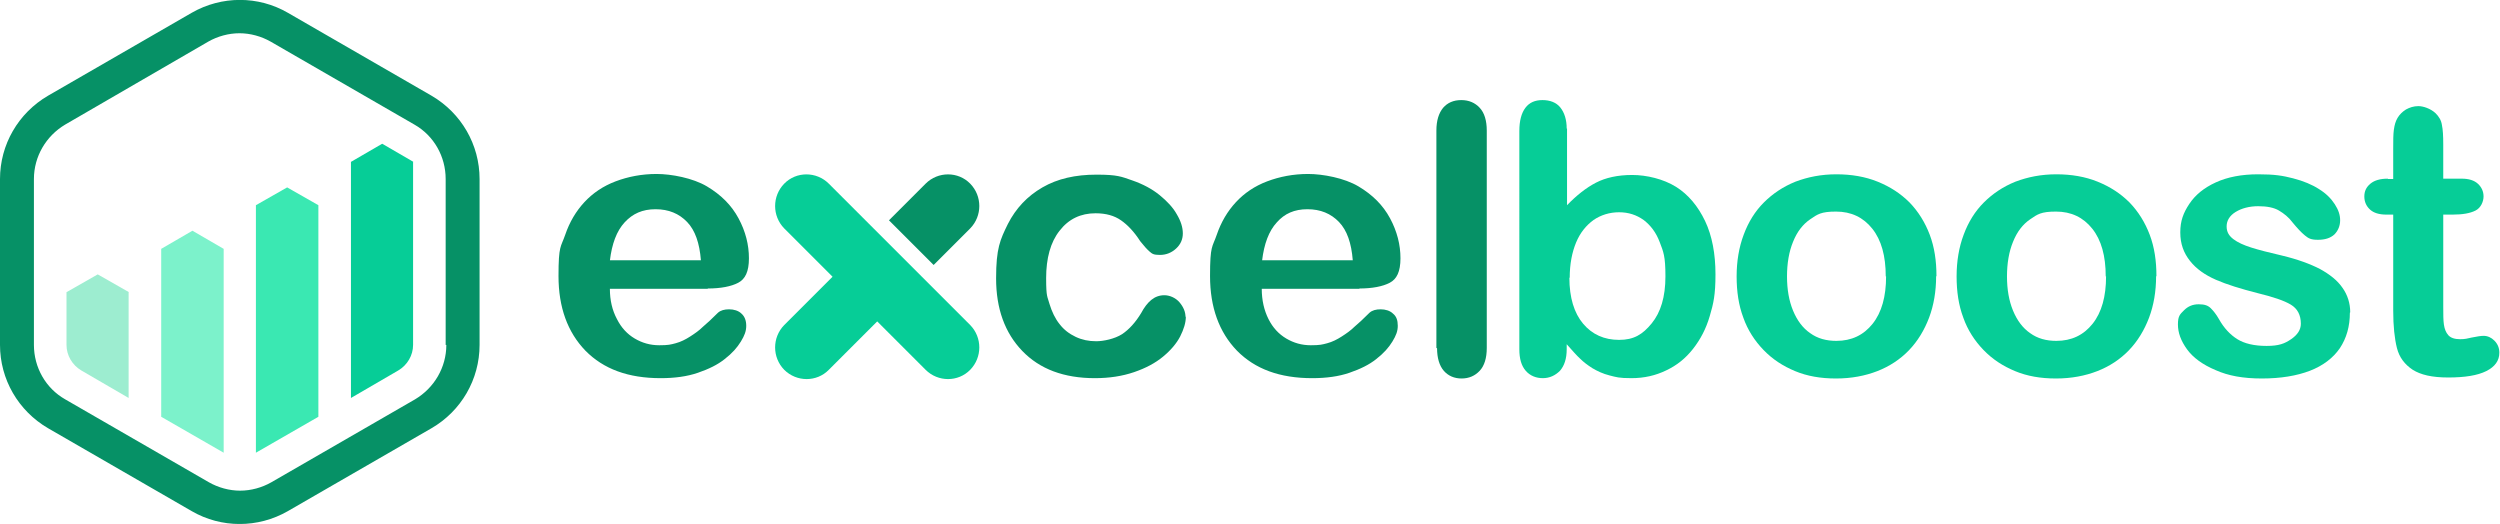 <svg xmlns="http://www.w3.org/2000/svg" id="Layer_2" viewBox="0 0 744.4 156"><defs><style>      .st0, .st1 {        fill: #069166;      }      .st2 {        fill: #9dedd0;      }      .st1, .st3 {        fill-rule: evenodd;      }      .st4 {        fill: #3ae8b2;      }      .st5 {        fill: #7cf2cb;      }      .st6, .st3 {        fill: #06cd97;      }    </style></defs><g id="Layer_1-2"><g><g><path class="st0" d="M128.5,28.5L85.7,3.8c-8.8-5.1-19.7-5.1-28.6,0L14.3,28.5C5.4,33.7,0,43.1,0,53.3v49.4c0,10.2,5.4,19.6,14.3,24.8l42.8,24.7c8.8,5.1,19.7,5.1,28.6,0l42.8-24.7c8.8-5.1,14.3-14.5,14.3-24.8v-49.4c0-10.2-5.4-19.6-14.3-24.8h0ZM132.9,102.7c0,6.7-3.6,12.8-9.3,16.2l-42.8,24.7c-2.8,1.6-6.1,2.5-9.3,2.5s-6.5-.9-9.3-2.5l-42.8-24.7c-5.8-3.3-9.3-9.5-9.3-16.2v-49.4c0-6.7,3.6-12.8,9.3-16.2L62,12.4c2.8-1.6,6.1-2.5,9.3-2.5s6.5.9,9.3,2.5l42.8,24.7c5.8,3.3,9.3,9.5,9.3,16.2v49.4h0Z"></path><g><polygon class="st4" points="94.8 61.1 94.8 124.1 76.2 134.8 76.2 61.1 85.5 55.8 94.8 61.1"></polygon><polygon class="st5" points="66.6 74.1 66.6 134.8 48 124.1 48 74.1 57.3 68.7 66.6 74.1"></polygon><path class="st2" d="M38.3,87v31.5l-14.1-8.2c-2.7-1.6-4.4-4.5-4.4-7.6v-15.7l9.3-5.3,9.3,5.3h0Z"></path><path class="st6" d="M123,48.2v54.5c0,3.1-1.7,6-4.4,7.6l-14.1,8.2V48.2l9.3-5.4,9.3,5.4h0Z"></path></g></g><g><path class="st3" d="M233.5,54.7h0c3.6-3.7,9.6-3.7,13.3,0l14.4,14.4,13.3,13.3,14.4,14.4c3.6,3.7,3.6,9.6,0,13.3h0c-3.6,3.7-9.6,3.7-13.3,0l-14.4-14.4-14.4,14.4c-3.6,3.7-9.6,3.7-13.3,0h0c-3.6-3.7-3.6-9.6,0-13.3l14.4-14.4-14.4-14.4c-3.6-3.7-3.6-9.6,0-13.3"></path><g><path class="st6" d="M466.6,38.3v22.8c2.8-2.9,5.7-5.2,8.6-6.7,2.9-1.5,6.5-2.3,10.8-2.3s9.3,1.2,13,3.5c3.7,2.3,6.6,5.8,8.7,10.2s3.1,9.8,3.1,15.9-.6,8.7-1.7,12.4c-1.1,3.8-2.8,7-5,9.8s-4.8,4.9-8,6.4c-3.1,1.5-6.5,2.3-10.3,2.3s-4.5-.3-6.5-.8-3.7-1.3-5.2-2.2c-1.4-.9-2.6-1.8-3.6-2.8-1-.9-2.3-2.4-4-4.3v1.5c0,2.8-.7,4.9-2,6.4-1.4,1.4-3.1,2.2-5.1,2.2s-3.8-.7-5.1-2.2-1.9-3.6-1.9-6.4V39c0-3,.6-5.3,1.8-6.9s2.9-2.3,5.1-2.3,4.1.7,5.3,2.2c1.2,1.5,1.9,3.6,1.9,6.3h0ZM467.3,82.7c0,5.9,1.4,10.5,4.1,13.7,2.7,3.2,6.3,4.8,10.7,4.8s7-1.6,9.7-4.9c2.7-3.3,4.1-7.9,4.1-14s-.6-7.3-1.7-10.2-2.7-5-4.8-6.6c-2.1-1.5-4.5-2.3-7.3-2.3s-5.4.8-7.6,2.3c-2.2,1.6-4,3.8-5.2,6.7s-1.9,6.4-1.9,10.5h0Z"></path><path class="st6" d="M576.5,82.3c0,4.4-.7,8.6-2.1,12.3s-3.4,7-6,9.7c-2.6,2.7-5.8,4.8-9.4,6.2-3.6,1.4-7.7,2.2-12.3,2.2s-8.6-.7-12.2-2.2-6.7-3.5-9.4-6.3c-2.6-2.7-4.7-5.9-6-9.6-1.4-3.7-2-7.8-2-12.3s.7-8.7,2.1-12.4c1.4-3.8,3.4-7,6-9.6s5.7-4.7,9.4-6.2c3.7-1.4,7.7-2.2,12.2-2.2s8.6.7,12.3,2.2,6.8,3.5,9.5,6.2c2.6,2.7,4.6,5.9,6,9.6,1.4,3.7,2,7.8,2,12.3h0ZM561.5,82.3c0-6.1-1.3-10.8-4-14.2s-6.3-5.1-10.8-5.1-5.5.8-7.7,2.3c-2.2,1.5-3.9,3.7-5.1,6.7-1.2,2.9-1.8,6.4-1.8,10.3s.6,7.3,1.8,10.2c1.2,2.9,2.9,5.2,5.1,6.7,2.2,1.6,4.8,2.3,7.8,2.3,4.5,0,8.1-1.7,10.8-5.1,2.7-3.4,4-8.1,4-14.1h0Z"></path><path class="st6" d="M642,82.3c0,4.4-.7,8.6-2.1,12.3s-3.4,7-6,9.7-5.8,4.8-9.4,6.2c-3.6,1.4-7.7,2.2-12.3,2.2s-8.6-.7-12.2-2.2-6.7-3.5-9.4-6.3c-2.6-2.7-4.7-5.9-6-9.6-1.4-3.7-2-7.8-2-12.3s.7-8.7,2.1-12.4c1.4-3.8,3.4-7,6-9.6s5.7-4.7,9.4-6.2c3.7-1.4,7.7-2.2,12.2-2.2s8.6.7,12.3,2.2,6.8,3.5,9.5,6.2c2.6,2.7,4.6,5.9,6,9.6,1.4,3.7,2,7.8,2,12.3h0ZM627,82.3c0-6.1-1.3-10.8-4-14.2s-6.3-5.1-10.8-5.1-5.5.8-7.7,2.3c-2.2,1.5-3.9,3.7-5.1,6.7-1.2,2.9-1.8,6.4-1.8,10.3s.6,7.3,1.8,10.2c1.2,2.9,2.9,5.2,5.1,6.7,2.2,1.6,4.8,2.3,7.8,2.3,4.5,0,8.1-1.7,10.8-5.1,2.7-3.4,4-8.1,4-14.1h0Z"></path><path class="st6" d="M699.7,93.1c0,4.1-1,7.6-3,10.6-2,2.9-5,5.2-8.9,6.7-3.9,1.5-8.7,2.3-14.3,2.3s-10-.8-13.8-2.5c-3.8-1.6-6.7-3.7-8.5-6.2-1.8-2.5-2.7-4.9-2.7-7.4s.6-3,1.8-4.2,2.6-1.8,4.4-1.8,2.8.4,3.6,1.2c.8.8,1.6,1.8,2.4,3.2,1.5,2.7,3.4,4.7,5.5,6s5,2,8.7,2,5.4-.7,7.3-2c1.9-1.3,2.9-2.8,2.9-4.6,0-2.6-1-4.5-3-5.7s-5.3-2.3-9.8-3.4c-5.1-1.3-9.3-2.6-12.5-4-3.2-1.4-5.8-3.2-7.7-5.6s-2.9-5.1-2.9-8.5.9-5.8,2.7-8.5c1.8-2.7,4.4-4.8,7.9-6.4,3.5-1.6,7.7-2.4,12.6-2.4s7.3.4,10.4,1.2c3.1.8,5.7,1.9,7.7,3.2,2.1,1.3,3.6,2.8,4.7,4.5s1.6,3.2,1.6,4.8-.6,3.1-1.7,4.2c-1.2,1.1-2.8,1.6-4.9,1.6s-2.8-.4-3.9-1.3c-1.1-.9-2.3-2.2-3.7-3.9-1.1-1.5-2.5-2.6-4-3.5s-3.6-1.3-6.2-1.3-4.9.6-6.7,1.7c-1.8,1.1-2.7,2.6-2.7,4.3s.7,2.8,2,3.8,3.1,1.8,5.3,2.5c2.2.7,5.3,1.5,9.2,2.4,4.6,1.1,8.4,2.5,11.3,4,2.9,1.6,5.2,3.4,6.7,5.6,1.5,2.1,2.3,4.6,2.3,7.3h0Z"></path><path class="st6" d="M711,53.3h1.6v-9c0-2.4,0-4.3.2-5.7s.5-2.5,1.1-3.5c.6-1,1.4-1.8,2.5-2.5,1.1-.6,2.3-1,3.7-1s3.6.7,5.1,2.1c1,1,1.7,2.1,1.9,3.5.3,1.4.4,3.3.4,5.8v10.2h5.5c2.1,0,3.7.5,4.8,1.5,1.1,1,1.7,2.3,1.7,3.8s-.8,3.4-2.4,4.2-3.8,1.2-6.8,1.2h-2.8v27.4c0,2.3,0,4.1.2,5.4s.6,2.3,1.3,3.1,1.9,1.2,3.5,1.2,2.1-.2,3.5-.5c1.5-.3,2.7-.5,3.5-.5,1.2,0,2.3.5,3.2,1.4,1,1,1.5,2.2,1.5,3.6,0,2.4-1.3,4.2-3.9,5.5-2.6,1.3-6.4,1.9-11.3,1.9s-8.2-.8-10.6-2.3c-2.4-1.6-4-3.7-4.7-6.5s-1.1-6.5-1.1-11.1v-28.6h-2c-2.2,0-3.8-.5-4.9-1.5s-1.7-2.3-1.7-3.9.6-2.8,1.8-3.8c1.2-1,2.9-1.5,5.2-1.5h0Z"></path></g><g><path class="st0" d="M210.8,86h-29.2c0,3.4.7,6.4,2.1,9,1.3,2.6,3.1,4.5,5.3,5.8s4.6,2,7.3,2,3.4-.2,4.9-.6c1.5-.4,2.9-1.1,4.3-2,1.4-.9,2.7-1.8,3.8-2.9,1.2-1,2.7-2.4,4.5-4.2.8-.7,1.9-1,3.3-1s2.8.4,3.7,1.3c.9.8,1.4,2,1.4,3.6s-.5,2.9-1.6,4.7c-1.1,1.8-2.6,3.5-4.8,5.2-2.1,1.7-4.8,3-8,4.1-3.2,1.1-6.9,1.6-11.1,1.6-9.6,0-17-2.7-22.4-8.2-5.3-5.5-8-12.9-8-22.2s.7-8.5,2-12.3c1.3-3.8,3.2-7,5.7-9.7,2.5-2.7,5.6-4.8,9.3-6.2,3.7-1.4,7.8-2.2,12.2-2.2s10.8,1.2,15,3.7,7.3,5.6,9.4,9.5c2.1,3.9,3.1,7.9,3.1,11.9s-1.1,6.2-3.2,7.3c-2.1,1.1-5.2,1.7-9.1,1.7h0ZM181.6,77.5h27.1c-.4-5.1-1.7-8.9-4.1-11.4s-5.5-3.8-9.4-3.8-6.8,1.3-9.2,3.9c-2.4,2.6-3.8,6.4-4.4,11.4h0Z"></path><path class="st0" d="M353.1,94.2c0,1.9-.6,3.8-1.7,6-1.1,2.1-2.8,4.1-5.1,6-2.3,1.9-5.1,3.4-8.6,4.6-3.5,1.2-7.4,1.8-11.7,1.8-9.2,0-16.4-2.7-21.6-8.1-5.2-5.4-7.8-12.6-7.8-21.6s1.2-11.5,3.5-16.2c2.4-4.7,5.8-8.3,10.3-10.9,4.5-2.6,9.8-3.8,16.1-3.8s7.4.6,10.6,1.7c3.2,1.1,6,2.6,8.2,4.4,2.2,1.8,4,3.7,5.1,5.7,1.2,2,1.8,3.9,1.8,5.7s-.7,3.3-2,4.5-2.9,1.9-4.8,1.9-2.3-.3-3.1-1-1.7-1.7-2.8-3.1c-1.8-2.8-3.7-4.8-5.7-6.2-2-1.4-4.5-2.1-7.6-2.1-4.4,0-8,1.7-10.7,5.2-2.7,3.4-4,8.2-4,14.1s.4,5.4,1,7.7c.7,2.3,1.7,4.4,3,6,1.3,1.7,2.9,2.9,4.8,3.8,1.9.9,3.9,1.3,6.1,1.3s5.5-.7,7.7-2.1c2.1-1.4,4-3.5,5.7-6.3.9-1.7,1.9-3,3-3.9,1.1-.9,2.4-1.4,3.9-1.4s3.3.7,4.5,2.1c1.2,1.4,1.8,2.9,1.8,4.4h0Z"></path><path class="st0" d="M404.9,86h-29.2c0,3.4.7,6.4,2,9,1.3,2.6,3.1,4.5,5.3,5.8,2.2,1.3,4.6,2,7.3,2s3.4-.2,4.9-.6,2.9-1.1,4.3-2c1.4-.9,2.7-1.8,3.8-2.9,1.2-1,2.7-2.4,4.5-4.2.8-.7,1.9-1,3.3-1s2.8.4,3.7,1.3c1,.8,1.4,2,1.4,3.6s-.5,2.9-1.6,4.7c-1.1,1.8-2.6,3.5-4.8,5.2-2.1,1.7-4.8,3-8,4.1-3.2,1.1-6.9,1.6-11.1,1.6-9.6,0-17-2.7-22.4-8.2-5.3-5.5-8-12.9-8-22.2s.7-8.5,2-12.3c1.3-3.8,3.2-7,5.7-9.7,2.5-2.7,5.6-4.8,9.3-6.2,3.7-1.4,7.8-2.2,12.2-2.2s10.8,1.2,15,3.7,7.3,5.6,9.4,9.5c2.1,3.9,3.1,7.9,3.1,11.9s-1.1,6.2-3.2,7.3c-2.1,1.1-5.2,1.7-9.1,1.7h0ZM375.7,77.5h27.1c-.4-5.1-1.7-8.9-4.1-11.4s-5.5-3.8-9.4-3.8-6.8,1.3-9.1,3.9c-2.4,2.6-3.8,6.4-4.4,11.4Z"></path><path class="st0" d="M427.7,103.6V38.9c0-3,.7-5.2,2-6.8,1.3-1.5,3.1-2.3,5.4-2.3s4.1.8,5.5,2.3c1.4,1.5,2.1,3.8,2.1,6.8v64.7c0,3-.7,5.3-2.1,6.8s-3.2,2.3-5.4,2.3-4-.8-5.3-2.3-2-3.8-2-6.7h0Z"></path></g><path class="st1" d="M278,78.9l10.9-10.9c3.6-3.7,3.6-9.6,0-13.3h0c-3.6-3.7-9.6-3.7-13.3,0l-10.9,10.9,13.3,13.3Z"></path></g></g></g></svg>